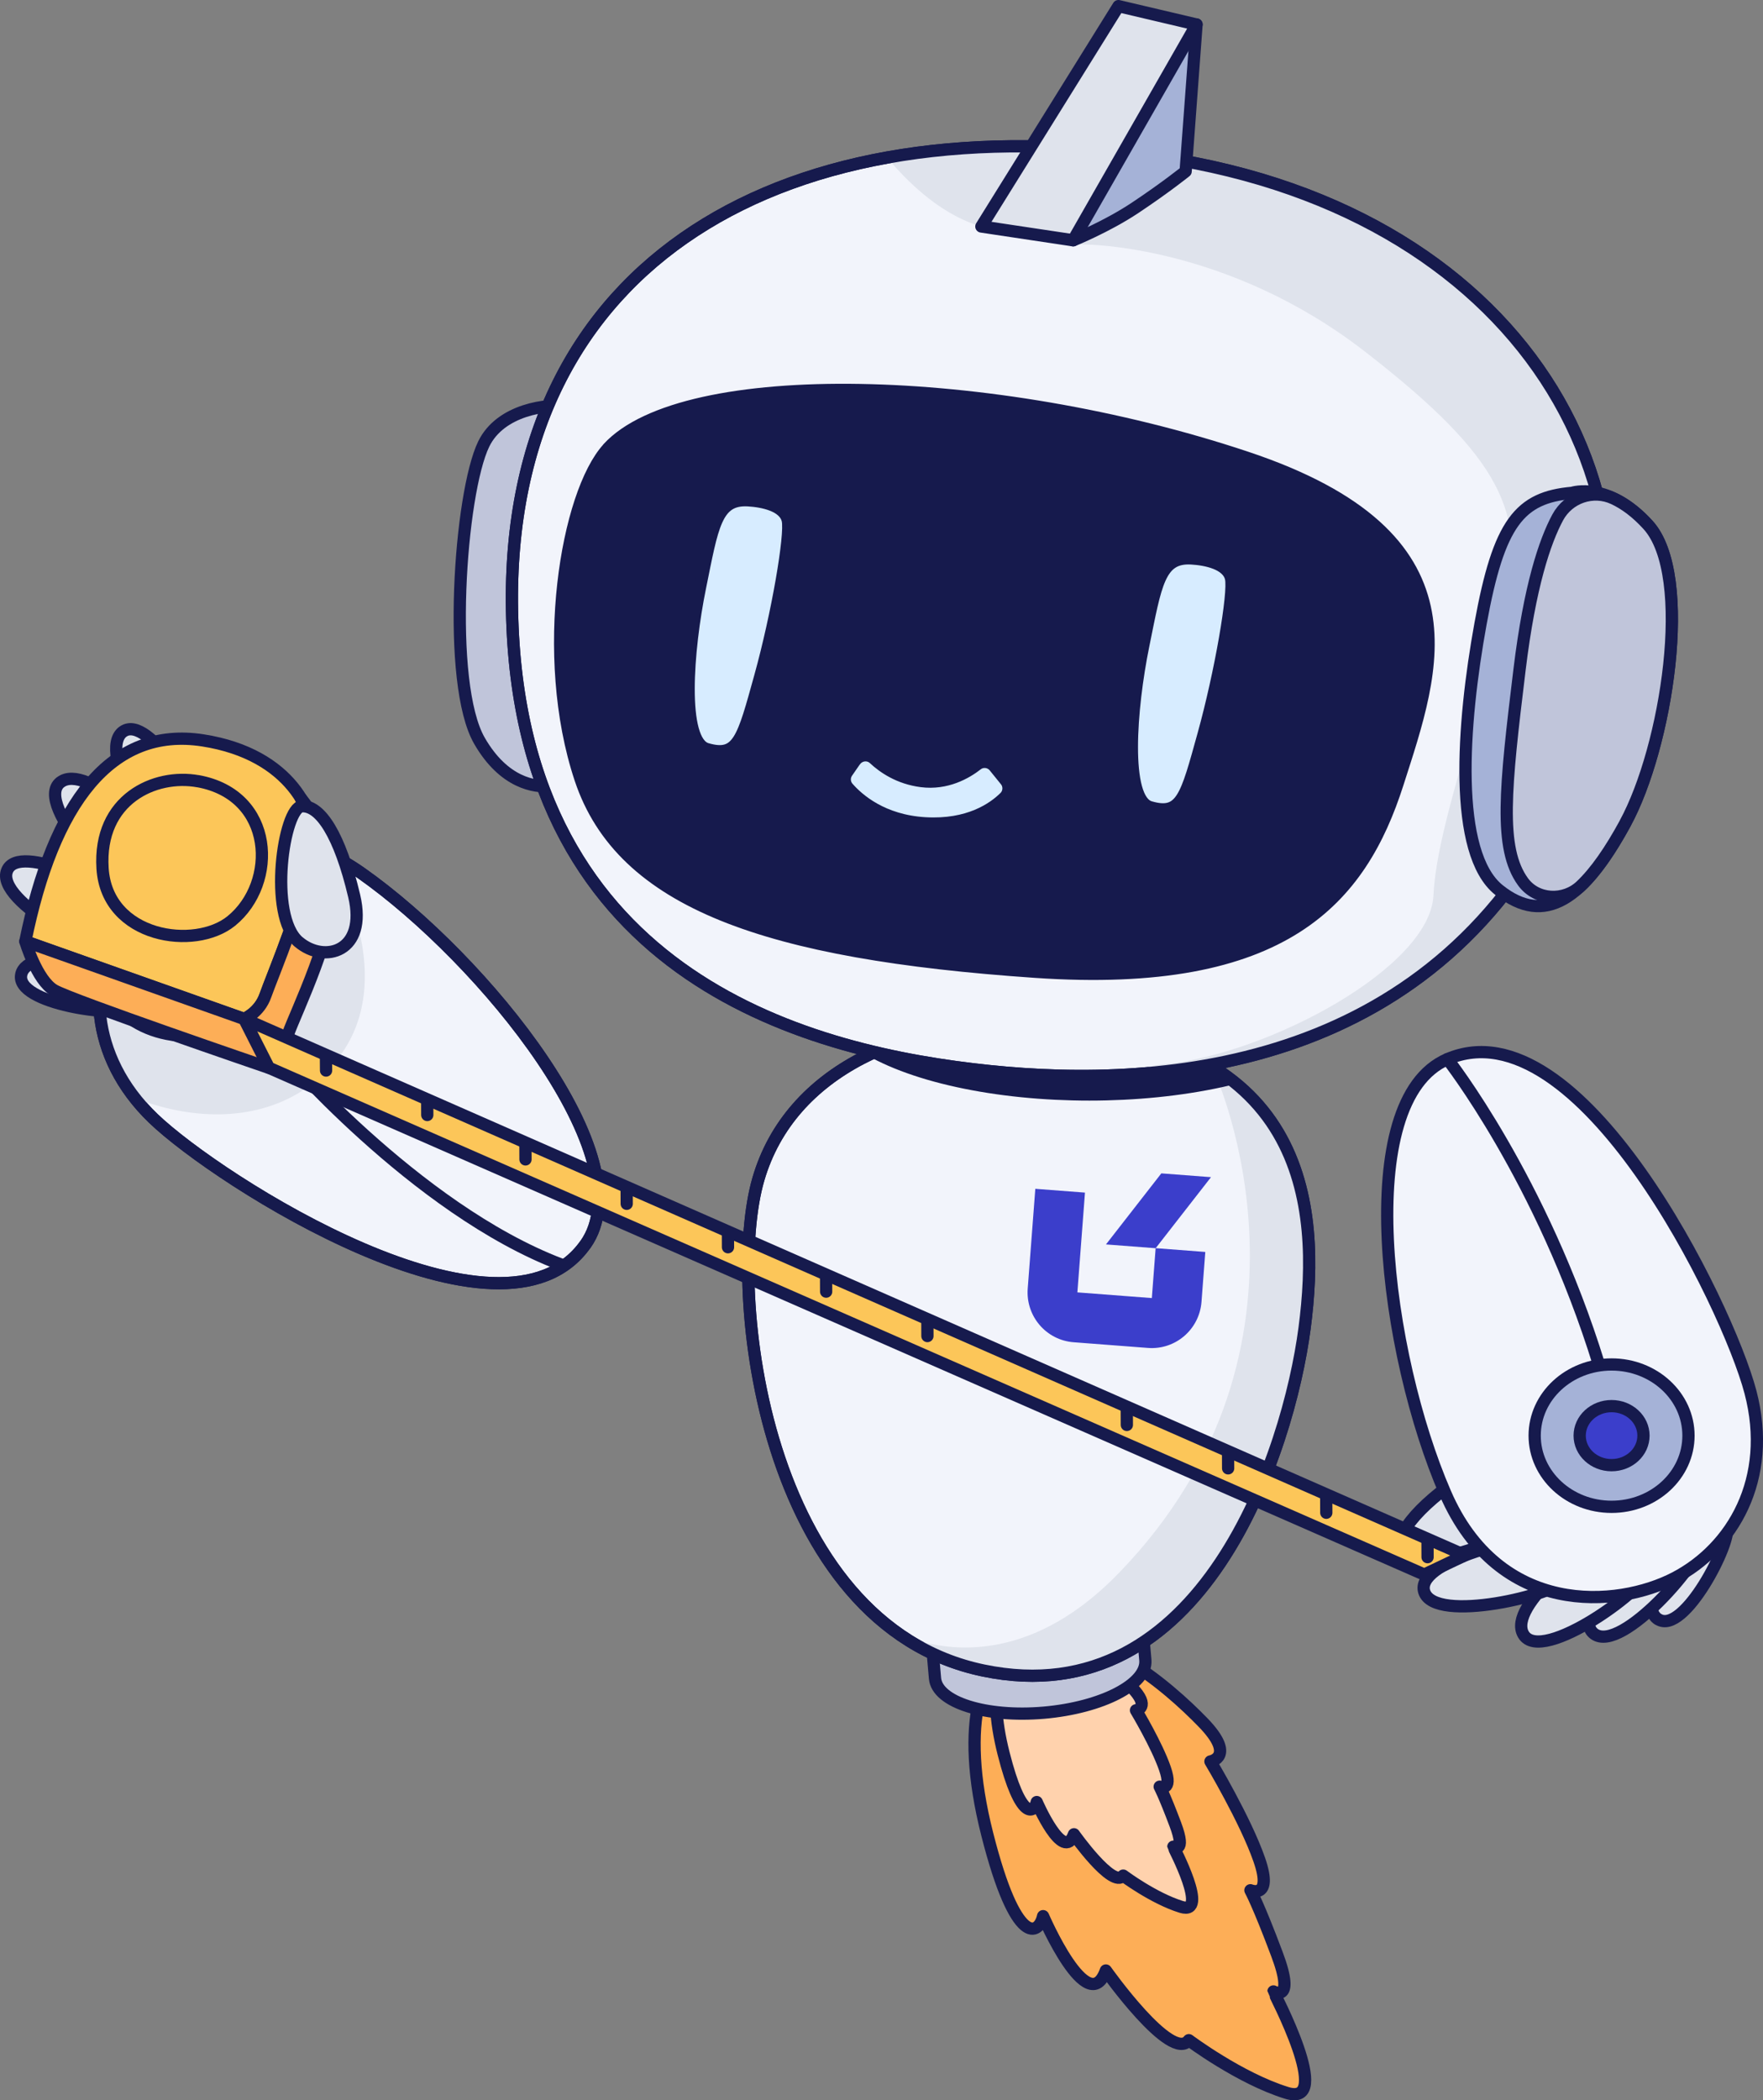 <?xml version="1.0" encoding="UTF-8"?>
<svg id="Render" xmlns="http://www.w3.org/2000/svg" xmlns:xlink="http://www.w3.org/1999/xlink" viewBox="0 0 287.92 342.91">
  <rect x="0" y="0" width="287.92" height="342.91" fill="#808080" stroke="none"/>
  <defs>
    <style>
      .cls-1 {
        fill: #fdae57;
      }

      .cls-1, .cls-2, .cls-3, .cls-4, .cls-5, .cls-6, .cls-7, .cls-8, .cls-9, .cls-10, .cls-11, .cls-12 {
        stroke: #161a4d;
        stroke-linecap: round;
        stroke-linejoin: round;
        stroke-width: 2px;
      }

      .cls-2 {
        fill: #ffd2ad;
      }

      .cls-3 {
        fill: none;
      }

      .cls-4 {
        fill: #fcc659;
      }

      .cls-5 {
        fill: #fff;
      }

      .cls-6 {
        fill: #c0c5da;
      }

      .cls-13, .cls-9 {
        fill: #3b3ecb;
      }

      .cls-7, .cls-14 {
        fill: #dfe3ec;
      }

      .cls-15 {
        clip-path: url(#clippath-1);
      }

      .cls-16 {
        clip-path: url(#clippath-2);
      }

      .cls-8 {
        fill: #f2f4fb;
      }

      .cls-10 {
        fill: #a5b2d7;
      }

      .cls-11 {
        fill: #161a4d;
      }

      .cls-12 {
        fill: #d7ecff;
      }

      .cls-17 {
        clip-path: url(#clippath);
      }
    </style>
    <clipPath id="clippath">
      <path class="cls-3" d="M168.45,167.03c-19.99-.5-39.36,7.5-44.6,25.49-5.25,17.99.75,72.71,36.73,80.21,35.98,7.5,49.85-35.98,52.47-55.85,2.62-19.87.75-48.73-44.6-49.85Z"/>
    </clipPath>
    <clipPath id="clippath-1">
      <path class="cls-3" d="M161.58,174.87c28.74,2.98,73.46-.36,94.45-45.96,20.99-45.59-5.62-94.1-66.34-103.22-60.72-9.12-107.2,16.41-106.07,74.04,1.18,60.73,49.85,72.22,77.96,75.14Z"/>
    </clipPath>
    <clipPath id="clippath-2">
      <path class="cls-3" d="M95.6,203.19c9.92-13.96-16.57-46.54-36.61-60.65-18.12-12.76-33.76-1.34-39.22,7.7-5.46,9.04-5.35,22.16,5.27,32.36,10.62,10.2,56.96,39.73,70.55,20.59Z"/>
    </clipPath>
  </defs>
  <g id="Tapemeasure">
    <g id="Body">
      <g>
        <g>
          <path class="cls-1" d="M166.2,268.36c-5.55,2.61-9.73,12.38-4.97,31.11,4.76,18.73,8.46,16.38,9.12,13.37,0,0,7.34,17.01,10.25,8.87,0,0,10.71,15.13,13.55,11.38,0,0,8.35,6.26,16.01,8.61,7.81,2.4-2.2-16.46-2.19-16.57,0,0,3.63,2.04.56-6.12-3.06-8.16-4.32-10.4-4.32-10.4,0,0,3.7,1.53,1.45-4.97-2.25-6.5-7.98-16.06-7.98-16.06,0,0,4.26-.72-1.22-6.37-5.48-5.65-19.28-18.02-30.26-12.86Z"/>
          <path class="cls-2" d="M166.85,267.83c-3.29,1.55-5.77,7.35-2.95,18.45,2.82,11.11,5.02,9.72,5.41,7.93,0,0,4.35,10.09,6.08,5.26,0,0,6.35,8.98,8.04,6.75,0,0,4.95,3.71,9.49,5.11,4.63,1.42-1.3-9.76-1.3-9.83,0,0,2.15,1.21.33-3.63-1.82-4.84-2.56-6.17-2.56-6.17,0,0,2.19.91.86-2.95-1.33-3.86-4.73-9.52-4.73-9.52,0,0,2.53-.43-.73-3.78-3.25-3.35-11.44-10.69-17.95-7.62Z"/>
          <path class="cls-6" d="M186.46,264.31c-.34-3.92-8.31-6.42-17.79-5.6-9.49.83-16.9,4.67-16.56,8.59l.59,6.72c.34,3.92,8.31,6.42,17.79,5.6,9.49-.83,16.9-4.67,16.56-8.59l-.59-6.72h0Z"/>
        </g>
        <path class="cls-8" d="M168.45,167.03c-19.99-.5-39.36,7.5-44.6,25.49-5.25,17.99.75,72.71,36.73,80.21,35.98,7.5,49.85-35.98,52.47-55.85,2.62-19.87.75-48.73-44.6-49.85Z"/>
        <g>
          <path class="cls-13" d="M188.11,211.93l-12.16-.93,1.24-16.29-8.11-.62-1.24,16.29c-.34,4.5,3.01,8.42,7.49,8.76l12.16.93c4.48.34,8.39-3.03,8.73-7.53l.62-8.14-8.11-.62-.62,8.14Z"/>
          <path class="cls-13" d="M189.66,191.57l-9.04,11.6,8.11.62,9.04-11.6-8.11-.62Z"/>
        </g>
      </g>
      <g>
        <g class="cls-17">
          <path class="cls-14" d="M198.44,175.32s20.24,44.42-15.74,81.52c-20.31,20.94-38.79,8.43-38.79,8.43,0,0,39.36,29.8,64.09,3.37,24.74-26.42,16.3-84.33,16.3-84.33,0,0-10.12-25.86-25.86-9Z"/>
          <ellipse class="cls-11" cx="177.91" cy="162.39" rx="43.01" ry="16.3"/>
        </g>
        <path class="cls-3" d="M168.45,167.03c-19.99-.5-39.36,7.5-44.6,25.49-5.25,17.99.75,72.71,36.73,80.21,35.98,7.5,49.85-35.98,52.47-55.85,2.62-19.87.75-48.73-44.6-49.85Z"/>
      </g>
    </g>
    <g id="Head">
      <path class="cls-6" d="M86.99,106.32c-1.11-17.56,3.57-32.63,6.05-39.97-3.71-.49-11.31.53-14.04,6.14-3.9,8.01-6.1,39.11-.69,48.47,4.01,6.95,9.05,7.55,11.38,7.4-1-4.8-2.06-11.89-2.7-22.03Z"/>
      <path class="cls-8" d="M161.58,174.87c28.74,2.98,73.46-.36,94.45-45.96,20.99-45.59-5.62-94.1-66.34-103.22-60.72-9.12-107.2,16.41-106.07,74.04,1.18,60.73,49.85,72.22,77.96,75.14Z"/>
      <g>
        <g class="cls-15">
          <path class="cls-14" d="M177.32,39.93s23.05,0,45.54,17.43c22.49,17.43,26.42,26.42,23.05,41.6-3.37,15.18-11.24,35.42-11.81,47.23s-26.99,25.86-43.85,27.55c-16.87,1.69,27.55,10.68,27.55,10.68l66.9-47.23,19.68-106.26L233.54-5.05l-91.08,27.55s7.5,11.53,17.8,14.48,17.05,2.95,17.05,2.95Z"/>
        </g>
        <path class="cls-3" d="M161.58,174.87c28.74,2.98,73.46-.36,94.45-45.96,20.99-45.59-5.62-94.1-66.34-103.22-60.72-9.12-107.2,16.41-106.07,74.04,1.18,60.73,49.85,72.22,77.96,75.14Z"/>
      </g>
      <path class="cls-10" d="M175.26,39.23s5.48-2.21,10.12-5.3c5.06-3.37,8.25-5.95,8.25-5.95l1.78-23.99-20.33,14.57.19,20.67Z"/>
      <path class="cls-10" d="M256.78,80.46c-8.62.75-11.99,4.87-14.99,21.36-3,16.49-4.5,37.48,3,43.48s13.87,1.5,20.61-10.87c6.75-12.37,11.24-40.48,3.75-48.73-6.51-7.16-12.37-5.25-12.37-5.25Z"/>
      <path class="cls-6" d="M265.4,134.44c6.75-12.37,11.24-40.48,3.75-48.73-1.98-2.18-3.9-3.52-5.61-4.32-3.37-1.59-7.38-.19-9.15,3.09-2.09,3.89-4.57,11.18-6.23,24.85-2.35,19.31-3.42,29.17.57,34.64,2.22,3.05,6.71,3.26,9.45.66,2.41-2.29,4.79-5.72,7.23-10.19Z"/>
      <polygon class="cls-7" points="160.27 36.98 175.26 39.23 195.41 4 182.66 1 160.27 36.98"/>
    </g>
    <g>
      <g>
        <path class="cls-8" d="M95.6,203.19c9.92-13.96-16.57-46.54-36.61-60.65-18.12-12.76-33.76-1.34-39.22,7.7-5.46,9.04-5.35,22.16,5.27,32.36,10.62,10.2,56.96,39.73,70.55,20.59Z"/>
        <g>
          <g class="cls-16">
            <path class="cls-14" d="M54.13,140.48s13.4,21.99-1.82,35.39c-15.22,13.4-40.81,2.24-48.18-10.78-7.38-13.03,5.88-50.29,50-24.61Z"/>
          </g>
          <path class="cls-3" d="M95.6,203.19c9.92-13.96-16.57-46.54-36.61-60.65-18.12-12.76-33.76-1.34-39.22,7.7-5.46,9.04-5.35,22.16,5.27,32.36,10.62,10.2,56.96,39.73,70.55,20.59Z"/>
        </g>
        <path class="cls-7" d="M9.86,127.72c-4.62,3.63,10.72,19.45,13.42,18.86,2.59-.57,5.92-3.01,4.5-6.55-1.42-3.55-13.67-15.64-17.92-12.3Z"/>
        <path class="cls-7" d="M20.13,119.42c-4.59,3.16,5.86,21.02,8.28,21.24,3.76.34,5.86-1.71,5.29-5.47-.58-3.77-9.38-18.64-13.56-15.77Z"/>
        <path class="cls-7" d="M1.17,142.11c-2.14,5.14,16.33,14.48,18.47,13.35,3.34-1.75,4-4.61,1.47-7.46-2.53-2.85-17.99-10.58-19.94-5.89Z"/>
        <path class="cls-7" d="M3.48,159.06c-1.14,4.89,16.13,7.12,17.83,5.55,2.65-2.44,2.82-5.01.24-6.62-2.58-1.61-17.02-3.4-18.07,1.06Z"/>
        <ellipse class="cls-6" cx="34.7" cy="152.49" rx="19.68" ry="15.54" transform="translate(-71.24 37.46) rotate(-29.83)"/>
      </g>
      <path class="cls-3" d="M45.33,170.97s22.36,26.4,46.3,35.49"/>
    </g>
    <g id="Hand_2" data-name="Hand 2">
      <g>
        <path class="cls-7" d="M270.8,264.36c4.23,2.71,12.1-12.83,11.18-14.95-1.42-3.31-3.78-4.33-6.16-2.43-2.38,1.9-8.88,14.91-5.03,17.39Z"/>
        <path class="cls-7" d="M260.36,266.76c4.5,3.29,17.9-12.48,17.31-14.83-.92-3.66-3.55-4.97-6.91-3.18-3.36,1.79-14.5,15.01-10.4,18.01Z"/>
        <path class="cls-7" d="M248.79,266.84c2.96,5.08,20.74-7.95,20.52-10.7-.21-2.64-2.17-6.28-5.88-5.36s-17.37,11.39-14.64,16.06Z"/>
        <path class="cls-7" d="M232.6,259.89c1.72,5.3,21.82.36,22.71-1.89,1.39-3.5.03-6.1-3.74-6.62-3.77-.52-20.54,3.68-18.97,8.51Z"/>
        <path class="cls-7" d="M249.68,246.39c1.85-5.21-2.42-11.08-10.23-5.82-8.49,5.71-11.87,10.37-10.69,13.13,1.18,2.76,18.7-1.06,20.93-7.31Z"/>
        <ellipse class="cls-5" cx="263.04" cy="242.55" rx="19.68" ry="15.54" transform="translate(-68.91 109.02) rotate(-20.77)"/>
      </g>
      <path class="cls-8" d="M236.39,172.92c-15.74,6.75-10.12,48.35-.37,70.84,8.81,20.34,28.11,18.74,37.48,13.87,9.37-4.87,16.12-16.12,12.37-30.36-3.75-14.24-27.89-63.6-49.48-54.35Z"/>
      <ellipse class="cls-10" cx="263.19" cy="234.39" rx="12.56" ry="11.62"/>
      <ellipse class="cls-9" cx="263.19" cy="234.39" rx="5.21" ry="4.82"/>
      <path class="cls-3" d="M236.39,172.92s15.37,19.49,24.74,49.85"/>
    </g>
    <g id="Face_Smile" data-name="Face Smile">
      <path class="cls-11" d="M99.31,73.2c-6.74,7.36-11.24,33.73-4.5,53.97,6.75,20.24,30.46,28.48,74.21,31.48,40.83,2.81,53.22-11.99,59.22-30.74,6-18.74,14.07-40.29-24.74-53.22-41.6-13.87-91.83-14.99-104.2-1.5Z"/>
      <path class="cls-12" d="M194.58,91.17c-5.28-.31-5.84,4.23-7.87,14.2-2.1,10.29-3.23,25.16,1.12,26.42,5.17,1.5,5.9-1.69,8.71-11.81,2.81-10.12,5.06-23.19,4.5-25.58s-4.08-3.09-6.47-3.23Z"/>
      <path class="cls-12" d="M139.63,124.19l-1.3,1.88c-.54.77-.49,1.82.13,2.53,1.69,1.94,5.65,5.41,12.63,5.82,7.11.42,11.16-2.42,13-4.24.76-.75.82-1.95.15-2.77l-1.82-2.25c-.7-.87-1.98-1.04-2.86-.35-1.77,1.38-4.99,3.24-9.08,2.71-3.67-.47-6.23-2.26-7.73-3.66-.92-.86-2.39-.69-3.11.34Z"/>
      <path class="cls-12" d="M122.19,81.68c-5.28-.31-5.84,4.23-7.87,14.2-2.1,10.29-3.23,25.16,1.12,26.42,5.17,1.5,5.9-1.69,8.71-11.81,2.81-10.12,5.06-23.19,4.5-25.58-.56-2.39-4.08-3.09-6.47-3.23Z"/>
    </g>
    <g id="Tapemeasure-2" data-name="Tapemeasure">
      <path class="cls-4" d="M4.14,153.69l35.73,12.66s2.5-1.01,3.48-3.85c.99-2.84,7.19-17.56,7.88-24.54.48-4.84-3.57-14.82-18.08-17.08-15.05-2.35-24.45,10.29-29.01,32.81Z"/>
      <path class="cls-4" d="M32.35,127.55c-7.04-1.28-16.32,2.91-15.6,14.24s15.07,13.43,21.04,8.56c7.59-6.18,7.07-20.54-5.45-22.81Z"/>
      <path class="cls-1" d="M49.13,130.32c1.73,2.82,2.3,5.66,2.1,7.65-.69,6.98-6.89,21.7-7.88,24.54-.99,2.84-3.48,3.85-3.48,3.85l-35.73-12.66s1.86,6.32,4.71,7.98c2.84,1.65,35.06,12.66,35.06,12.66,0,0,1.99-2.18,3.14-5.52,1.15-3.34,7.97-17.15,7.65-25.32-.17-4.25-2.14-8.91-5.57-13.18Z"/>
      <polyline class="cls-4" points="39.87 166.35 43.91 174.33 232.6 257.07 239.25 253.92 39.87 166.35"/>
      <line class="cls-3" x1="53.23" y1="172.45" x2="53.25" y2="174.78"/>
      <line class="cls-3" x1="69.77" y1="179.7" x2="69.78" y2="182.04"/>
      <line class="cls-3" x1="85.81" y1="186.96" x2="85.82" y2="189.29"/>
      <line class="cls-3" x1="102.34" y1="194.21" x2="102.35" y2="196.54"/>
      <line class="cls-3" x1="118.88" y1="201.29" x2="118.89" y2="203.63"/>
      <line class="cls-3" x1="134.91" y1="208.55" x2="134.92" y2="210.88"/>
      <line class="cls-3" x1="151.45" y1="215.8" x2="151.46" y2="218.13"/>
      <line class="cls-3" x1="184.02" y1="230.31" x2="184.03" y2="232.64"/>
      <line class="cls-3" x1="200.56" y1="237.39" x2="200.57" y2="239.73"/>
      <line class="cls-3" x1="216.59" y1="244.65" x2="216.6" y2="246.98"/>
      <line class="cls-3" x1="233.13" y1="251.9" x2="233.14" y2="254.23"/>
    </g>
    <path class="cls-7" d="M48.79,153.79c4.22,3.57,11.22,1.64,9.05-7.52-2.35-9.96-5.52-14.77-8.52-14.64-3,.13-5.6,17.88-.54,22.16Z"/>
  </g>
</svg>